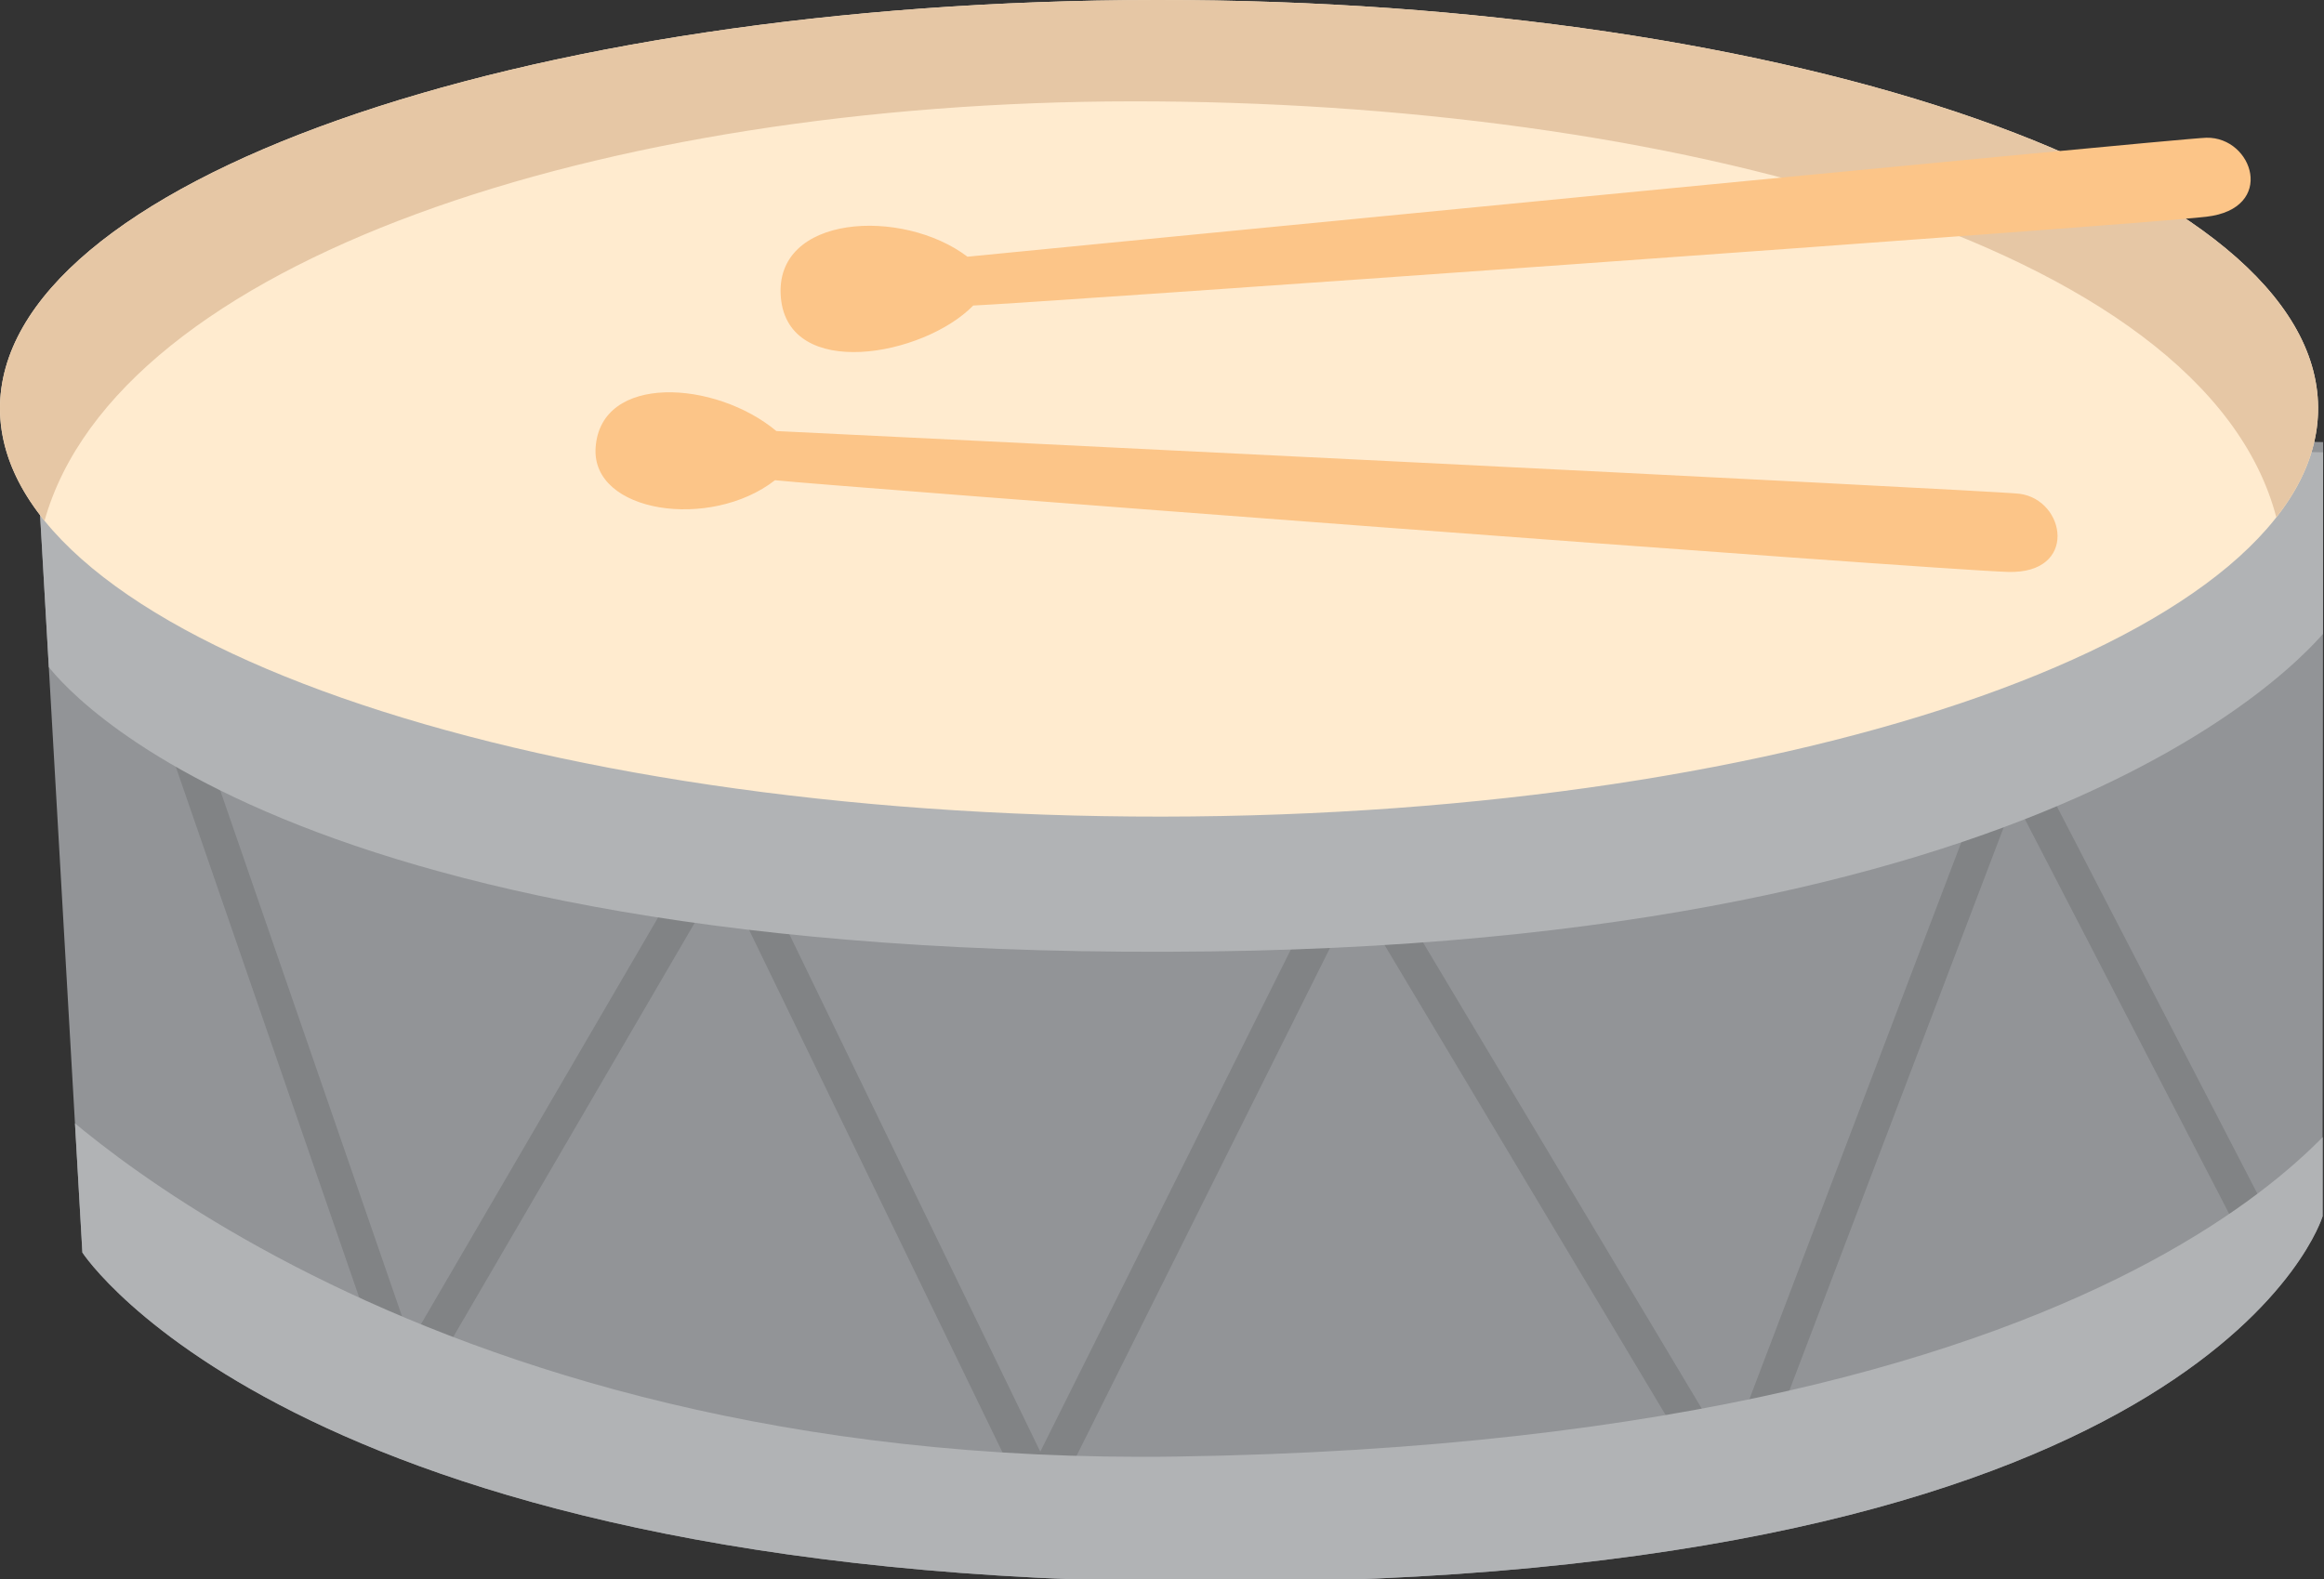 <?xml version="1.0" encoding="utf-8"?>
<!-- Generator: Adobe Illustrator 15.0.0, SVG Export Plug-In  -->
<!DOCTYPE svg PUBLIC "-//W3C//DTD SVG 1.1//EN" "http://www.w3.org/Graphics/SVG/1.1/DTD/svg11.dtd">
<svg version="1.1"
	 xmlns="http://www.w3.org/2000/svg" xmlns:xlink="http://www.w3.org/1999/xlink" xmlns:a="http://ns.adobe.com/AdobeSVGViewerExtensions/3.0/"
	 x="0px" y="0px" width="409px" height="278px" viewBox="0 0 409 278" overflow="visible" enable-background="new 0 0 409 278"
	 xml:space="preserve">
<rect x="0" y="0" width="409" height="278" fill="#333333" stroke="none"/>
<defs>
</defs>
<path fill="#929497" d="M5.974,71.768l8.524,148.723c0,0,38.516,59.303,204.579,57.981c170.801-1.351,189.672-64.357,189.672-64.357
	l0.092-136.295L5.974,71.768z"/>
<g>
	<defs>
		<path id="SVGID_5_" d="M5.977,71.769l8.525,148.723c0,0,38.507,59.311,204.582,57.976
			c170.797-1.356,189.672-64.363,189.672-64.363l0.085-134.481L5.977,71.769z"/>
	</defs>
	<clipPath id="SVGID_6_">
		<use xlink:href="#SVGID_5_"  overflow="visible"/>
	</clipPath>
	<polyline clip-path="url(#SVGID_6_)" fill="none" stroke="#818385" stroke-width="6.039" points="29.596,121.852 71.588,243.384 
		127.401,147.631 183.04,262.386 238.333,151.546 304.834,262.778 354.103,133.276 396.927,216.027 	"/>
	<path clip-path="url(#SVGID_6_)" fill="#B1B3B5" d="M7.941,116.559c0,0,35.135,53.153,205.406,50.917
		c158.597-2.083,197.296-58.124,197.296-58.124l-1.802-42.343L7.04,89.531L7.941,116.559z"/>
	<path clip-path="url(#SVGID_6_)" fill="#B1B3B5" d="M5.467,190.771c0,0,64.207,67.714,201.688,65.629
		c177.015-2.688,209.945-66.696,209.945-66.696s2.954,17.877,2.498,30.507c-0.471,12.646-61.084,63.754-214.572,63.451
		C72.062,283.395,15.52,231.919,15.52,231.919L5.467,190.771z"/>
</g>
<path fill="#FFEBCF" d="M407.963,71.699c0.291,39.701-90.812,71.945-203.466,72.052C91.843,143.854,0.283,111.757,0,72.053
	C-0.288,32.359,90.817,0.102,203.468,0C316.122-0.098,407.684,32.006,407.963,71.699"/>
<path fill="#E6C7A5" d="M407.963,71.699c0.049,6.717-2.512,13.216-7.353,19.381c-12.688-48.522-107.745-73.322-201.356-73.239
	c-93.346,0.08-178.598,28.127-191.418,73.83C2.782,85.44,0.049,78.858,0,72.053C-0.288,32.359,90.817,0.102,203.468,0
	C316.122-0.098,407.684,32.006,407.963,71.699"/>
<path fill="#FCC588" d="M136.389,84.534c8.566,0.947,203.189,15.707,216.955,16.142c12.457,0.396,10.231-12.731,2.043-13.759
	c-4.969-0.623-213.596-10.8-218.751-11.037c-10.728-8.946-30.911-10.188-31.813,2.904C104.024,90.33,125.057,93.376,136.389,84.534z
	"/>
<path fill="#FCC588" d="M171.28,53.784c8.612-0.31,203.311-14.056,216.991-15.629c12.382-1.423,8.266-14.084,0.016-13.909
	c-5.005,0.11-212.891,20.424-218.023,20.942c-11.429-8.674-34.141-7.493-32.84,7.191C138.72,67.066,162.526,62.732,171.28,53.784z"
	/>
</svg>
